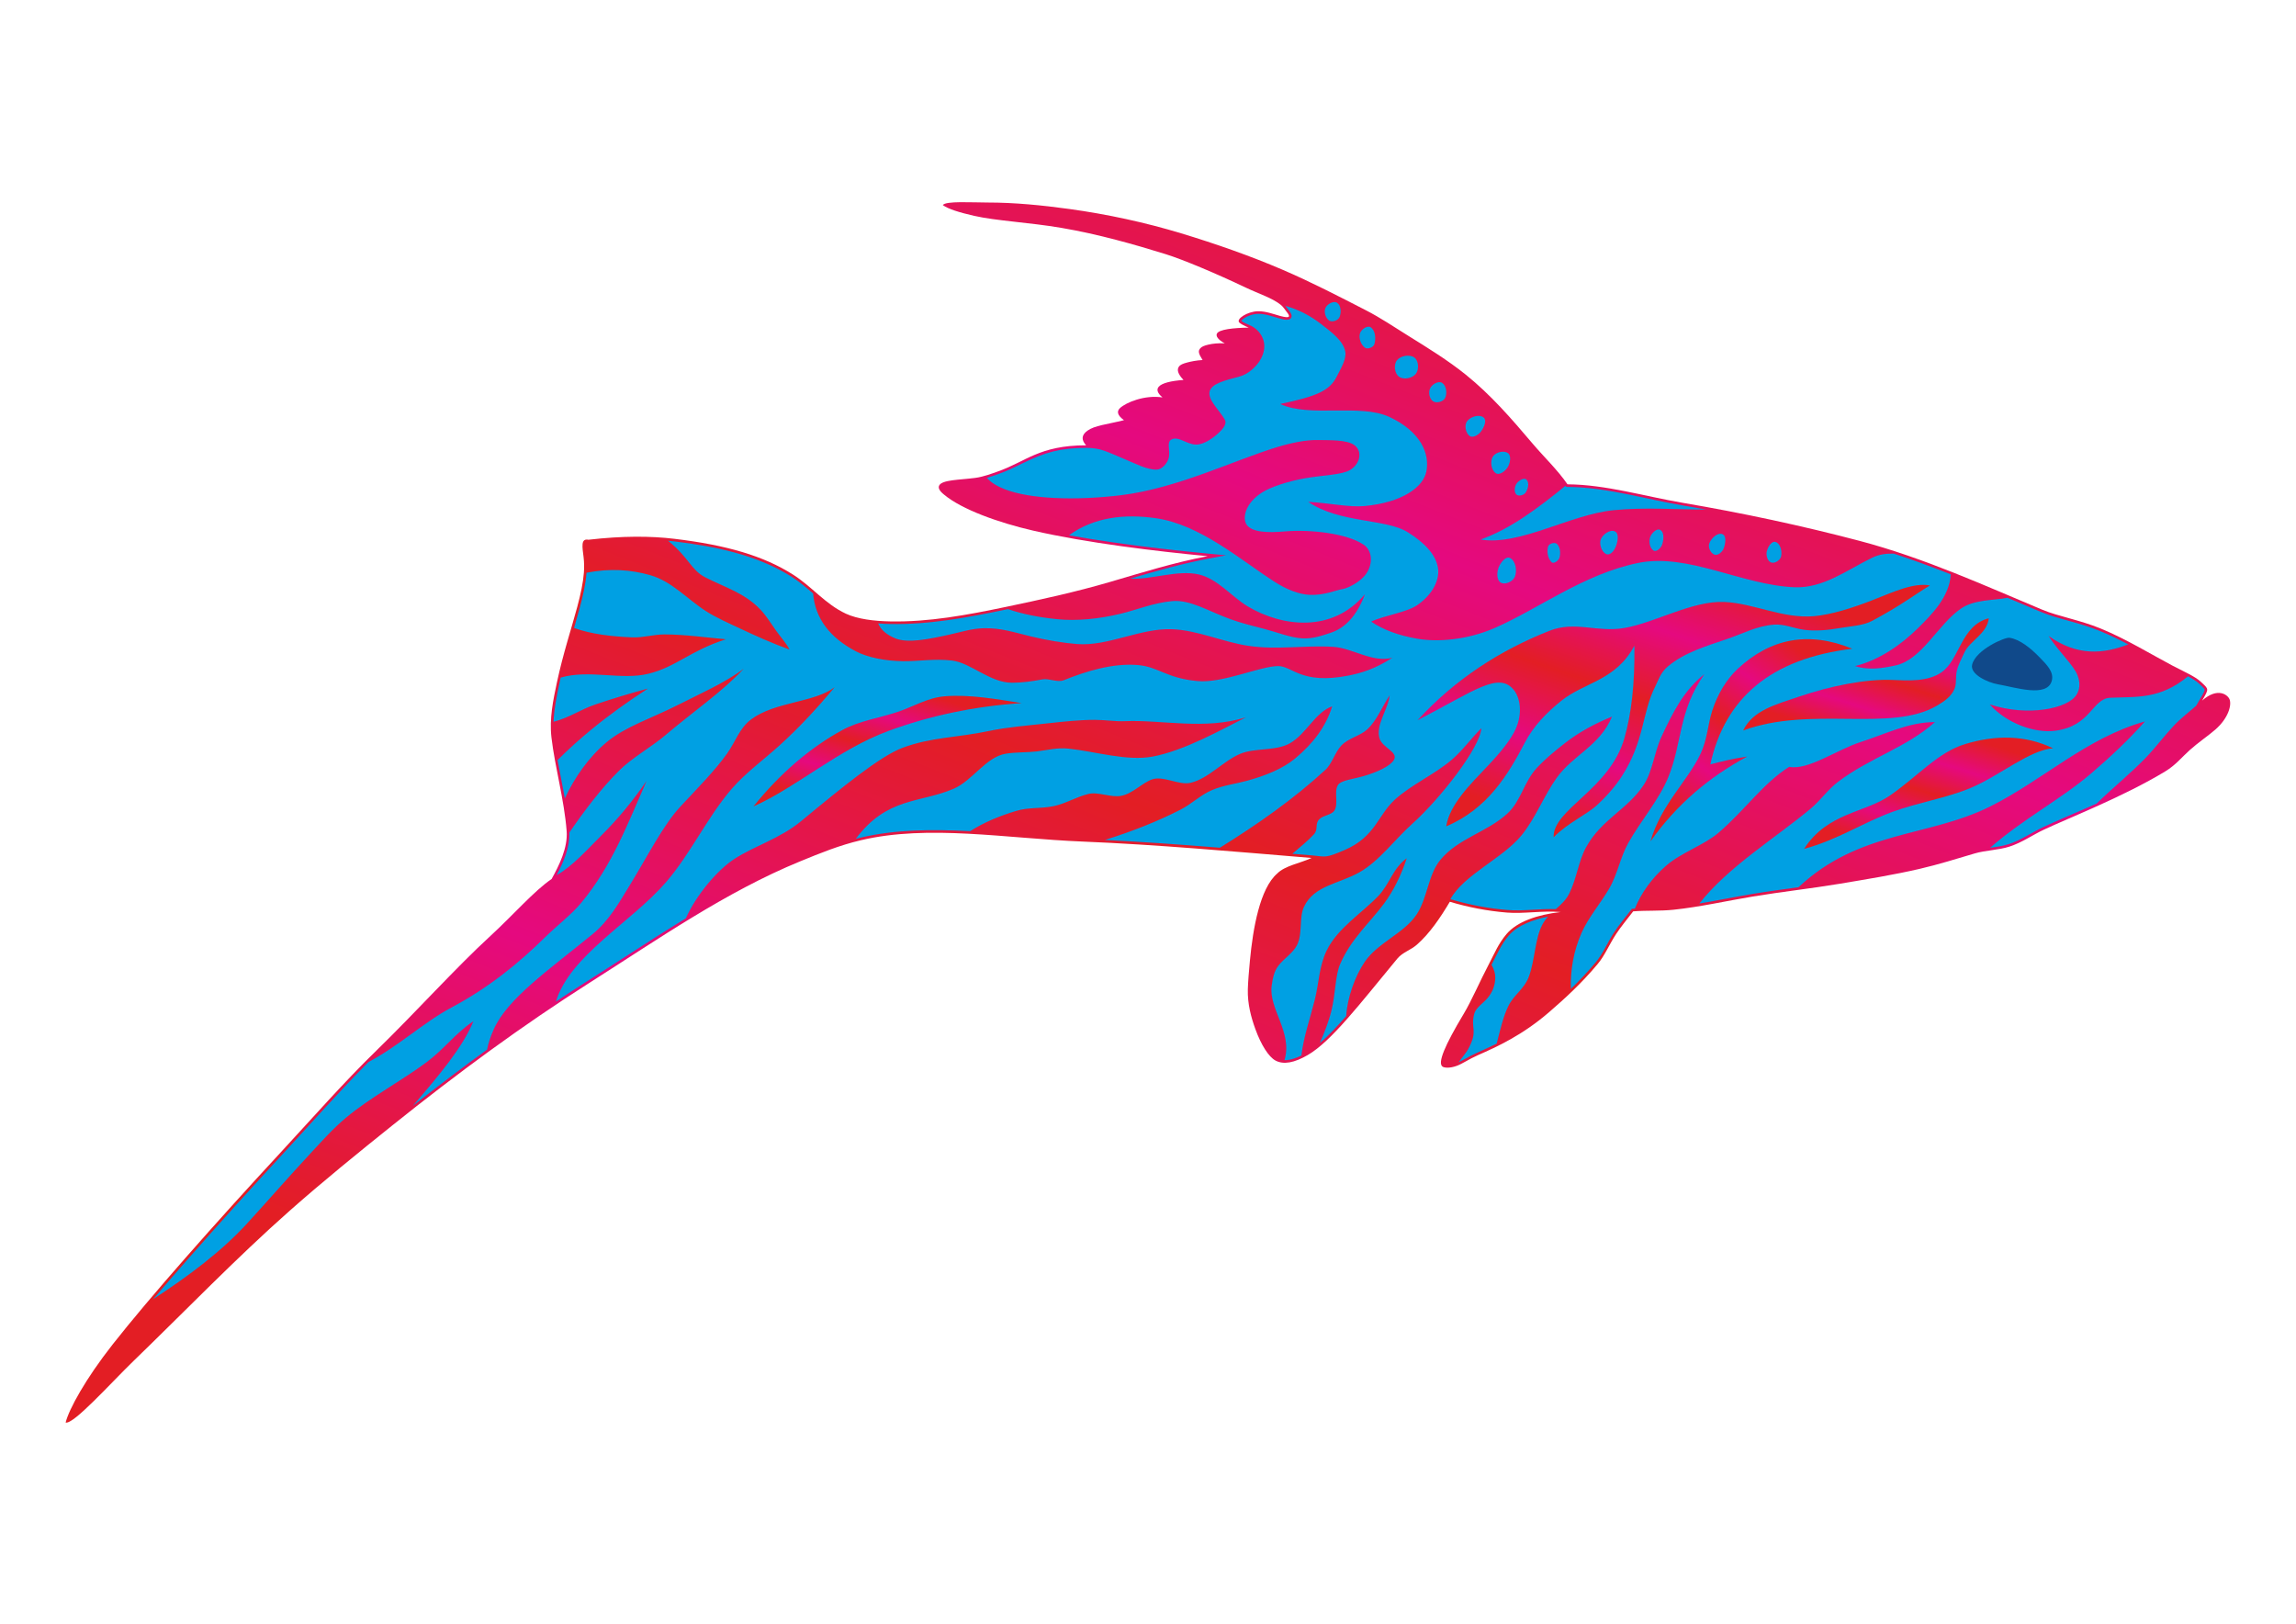 <?xml version="1.0" encoding="UTF-8"?>
<!DOCTYPE svg  PUBLIC '-//W3C//DTD SVG 1.1//EN'  'http://www.w3.org/Graphics/SVG/1.1/DTD/svg11.dtd'>
<svg width="297mm" height="210mm" clip-rule="evenodd" fill-rule="evenodd" image-rendering="optimizeQuality" shape-rendering="geometricPrecision" text-rendering="geometricPrecision" version="1.1" viewBox="0 0 29700 21000" xml:space="preserve" xmlns="http://www.w3.org/2000/svg" xmlns:xlink="http://www.w3.org/1999/xlink">
 <defs>
  <style type="text/css">
   
    .fil1 {fill:#00A0E3}
    .fil7 {fill:#10498A}
    .fil2 {fill:url(#a)}
    .fil0 {fill:url(#f)}
    .fil5 {fill:url(#e)}
    .fil3 {fill:url(#d)}
    .fil4 {fill:url(#c)}
    .fil6 {fill:url(#b)}
   
  </style>
  <linearGradient id="a" x1="21036" x2="22265" y1="10977" y2="7415.4" gradientUnits="userSpaceOnUse">
   <stop stop-color="#E31E24" offset="0"/>
   <stop stop-color="#E5097F" offset=".251"/>
   <stop stop-color="#E31E24" offset=".502"/>
   <stop stop-color="#E5097F" offset=".749"/>
   <stop stop-color="#E31E24" offset="1"/>
  </linearGradient>
  <linearGradient id="f" x1="11559" x2="18140" y1="18843" y2="2171.1" gradientUnits="userSpaceOnUse" xlink:href="#a">
  </linearGradient>
  <linearGradient id="e" x1="21905" x2="23406" y1="10644" y2="8504.1" gradientUnits="userSpaceOnUse" xlink:href="#a">
  </linearGradient>
  <linearGradient id="d" x1="23880" x2="24395" y1="9526" y2="7918.4" gradientUnits="userSpaceOnUse" xlink:href="#a">
  </linearGradient>
  <linearGradient id="c" x1="24697" x2="25198" y1="11060" y2="9459.4" gradientUnits="userSpaceOnUse" xlink:href="#a">
  </linearGradient>
  <linearGradient id="b" x1="11248" x2="11714" y1="10521" y2="8908.9" gradientUnits="userSpaceOnUse" xlink:href="#a">
  </linearGradient>
 </defs>
 
  
  
   <path class="fil0" d="m12196 2652.7c68.84 49.94 212.6 95.08 404.6 138.77 286.05 65.1 714.7 85.12 1127 155.27 482.26 82.06 955.4 217.4 1349.1 339.84 231.61 72.02 663.64 254.8 1037.1 432.7 171.18 81.54 344.14 134.14 454.93 224.2 32.37 26.29 51.2 61.16 72.89 87.41 52.84 63.86 51.4 91.79-82 55.44-76.61-20.87-185.04-63.06-287.91-60.98-135.44 2.73-288.5 101.39-239.83 146.92 17.83 16.69 56.05 37.9 120.36 64.73-190.66 3.53-387.07 21.59-411.95 80.05-11.97 28.17 8.95 73.04 102.17 123.52-83.82-4.43-155.81 3.5-212.72 16.78-46.3 10.8-83.43 24.1-102.77 46.25-32.6 37.38-23.62 68.47 28.94 152.7-79.5 4.49-150.09 18.67-202.96 32.99-50.63 13.71-84.88 27.18-103.21 52.73-28.47 39.68-13.47 95.34 59.44 172.06-161.25 11.38-280.73 40.25-321.35 88.82-29.33 35.07-17.58 80.42 49.2 136.89-231.4-35.26-471.03 65.78-548.58 137.27-44.84 41.36-37.66 92.84 50.72 157.02-224.63 56.48-377.47 67.44-473.15 136.47-70.88 51.13-86.12 112.33-16.47 188.8-608.86-0.08-780.55 213.47-1150.4 341.34-64.41 22.28-175.82 65.77-282.55 79.84-207.3 27.34-427.78 23.68-467.31 97.66-16.1 30.14-0.31 68.49 62.07 118.42 229.45 192.52 704.5 362.92 1151.9 465.79 694.33 159.66 1594.5 267.36 2257.9 330.79-428.1 80.78-847.84 211.61-1254.9 331.07-459.34 134.79-912.15 232.27-1352.8 324.62-509.42 106.78-1004.2 197.87-1498 188.1-205.81-4.07-422.25-29.41-573.62-100.04-269.77-125.88-434.42-347.67-686.01-507.01-377.73-239.25-851.37-379.4-1530.9-461.17-309.06-37.19-673.17-39.01-1113.8 12.01-100.95-20.19-78.46 93.08-62.07 225.51 8.23 66.47 8.33 138.68 3.87 199.54-9.35 127.54-40.1 272.84-84.77 439.55-75.38 281.21-186.34 615.46-263.67 979.47-48.54 228.46-99.95 468.7-70.9 714.9 45.43 385.03 164.82 802.31 196.35 1208.2 16.84 216.89-98.89 447.91-194.41 620.43-225.05 152.28-498.33 467.56-790.72 735.73-453.64 416.06-955.66 977.08-1479 1486.5-420.39 409.19-810.88 855.4-1218.7 1296.2-880.83 952.01-1713.2 1895.4-2190.2 2501.6-350.79 445.94-565.69 839.01-607.79 1010 99.39 30.91 591.23-519.01 874.99-793.46 676.45-654.32 1330.5-1333.7 2024.7-1947.2 431.65-381.42 887.16-750.96 1332.1-1107.2 830.64-665.01 1668.7-1283.8 2556.6-1847.4 870.56-552.63 1753.5-1170 2713.2-1563.1 262.5-107.51 504.21-206.48 785-272.87 876.83-207.28 1874.5-23.04 2878.3 17.57 942.27 38.13 1953.4 129.07 2952.4 211.66-143.93 67.23-345.43 99.04-445.1 201.65-223.42 191.55-314.13 711.14-352.72 1124.7-13.29 142.49-24.35 272.43-27.16 371.97-5.37 189.84 43.25 365.34 97.05 513.8 75.08 207.17 172.89 359.78 259.42 407.18 104.57 57.27 245.78 30.06 418.63-70.45 308.23-179.2 677.42-666.7 1159.5-1248 67.09-80.87 170.42-107.83 251.21-178.53 163.61-143.18 300.75-343.32 427.03-555.86 229.77 68.26 474.25 118.16 741.18 139.93 214.95 17.53 448.91-27.39 692.66-7.16-300.12 33.74-563.78 123.41-700.6 285-105.28 124.31-155.69 250.62-220.05 373.32-131.05 249.86-229.58 484.99-333.67 658.54-246.32 410.74-341.21 636.99-273.22 682.85 20.04 13.52 86.11 25.08 183.64-10.6 73.86-27.03 161.62-88.88 272.82-137.69 246.09-108.02 575.32-257.21 923-557.83 201.9-174.55 417.22-370.41 627.19-621.87 93.3-111.73 147.98-249.95 237.53-386.66 62.81-95.89 142.04-189.85 221.55-293.92 172.6-13.33 349.02-2.69 520.18-20.66 349.44-36.68 685.8-114.64 1026.5-170.92 375.75-62.09 754.98-103.63 1119.6-164.52 356.74-59.58 709.74-116.91 1040.3-193.68 245.42-57.01 472.63-128.78 711.31-199.21 138.69-40.91 308.01-42.64 448.51-88 165.55-53.47 301.5-152.19 450.55-221.78 337.39-157.6 1027.8-425.7 1566.4-751.92 133.78-81.02 213.78-183.58 316.53-275.58 110.42-98.88 241.7-187.03 330.15-264.27 172.8-150.93 214.31-322.12 183.12-394.23-24.1-55.7-152.23-157.81-353.64 18.7 91.41-157.49 88.56-143.98-18.5-244.35-73.96-69.33-224.68-133.52-365.61-207.84-258.45-136.31-601.89-346.06-926.99-479.11-279.73-114.48-543.68-155-754.96-243.23-729.74-304.75-1527.6-670.72-2369.2-892.18-739.19-194.51-1506-358.76-2284.8-491.26-493.9-84.02-995.33-235.96-1489.1-238.9-129.21-187.53-305.28-354.22-448.09-522.71-278.69-328.81-542.71-633.56-868.71-896.17-229.6-184.94-494.61-347.94-745.2-503.56-186.46-115.79-354.15-230.55-551.2-331.47-348.8-178.69-696.82-360.03-1073.5-521.8-416.31-178.84-864.28-335.31-1310.8-470.56-461.67-139.84-958.34-247.81-1447.9-314.88-350.48-48.02-703.51-83.78-1060.4-83.5-190.26 0.16-540.05-22.89-575.09 33.51z"/>
   <path class="fil1" d="m18070 4659.7c47.7-59.34 164.1-80.19 225.68-35.41 57.46 41.76 62.21 157.04 17.71 212.42-45.88 57.09-157.6 78.48-216.85 35.41-57.7-41.95-71.22-156.81-26.54-212.42z"/>
   <path class="fil1" d="m17734 4234.8c-42.5-32.38-126.01 24.12-141.6 75.23-19.05 62.46 10.02 146.29 61.96 185.86 34.87 26.56 111.12-2.32 123.9-44.26 21.51-70.55 14.39-172.16-44.26-216.83z"/>
   <path class="fil1" d="m17296 3916.2c-45.76-30.13-128.28 16.26-150.45 66.37-23.01 52.07 1.12 132.43 48.68 163.74 38.95 25.65 113.9-1.6 132.77-44.25 25.39-57.44 21.44-151.32-31-185.86z"/>
   <path class="fil1" d="m5341.8 14301c315.42-247.81 634.68-490.44 958.83-726.29 15.26-80.58 44.68-168.19 85.98-261.36 176.05-397.11 709.95-767.35 1277-1230.2 216.57-176.78 345.44-409.99 483.73-635.79 237.36-387.52 433.82-779.24 651.93-1013.3 222.99-239.35 449.51-468.25 604.01-685.48 116.85-164.3 160.38-329.59 313.41-444.53 306.34-230.1 820.24-216.23 1080.9-416.54-233.59 277.61-450.76 514.19-715.45 754.39-195.13 177.09-440.4 356.23-612.59 555.23-321.89 372.02-533.23 841.47-855.12 1213.5-451.07 521.32-1239.2 943.13-1423.6 1543.2 141.99-94.58 285-187.71 429.16-279.22 415.46-263.72 829.16-539.28 1252.1-798.47 132.07-298.59 408.56-624.96 627.27-766.87 266.33-172.81 588.47-261.49 866.68-491.61 526.75-435.66 1017-836.33 1306.3-944.88 374.43-140.5 706.98-130.65 1126.7-219.78 229.13-48.66 498.48-69.68 766.38-99.17 193.76-21.33 399.17-43.76 597.05-43.6 133.76 0.1 259.34 22.58 393.9 16.79 466.19-20.04 1031.8 117.72 1560.6-50.11-316.46 159.78-798.72 432.6-1208 508.43-330.68 61.25-730.81-64.07-1081.9-102.68-154.2-16.94-277.91 19.87-416.3 35.9-128.49 14.87-272.15 7.61-403.31 30.05-255.47 43.73-427.22 347.7-672.02 452.89-438.62 188.47-859.14 103.62-1265.6 647.38 19.45-5.03 39.02-9.87 58.69-14.52 455.75-107.74 935.65-109.27 1401-85.03l19.72 1.05c181.24-116.16 382.67-198.43 595.59-262.43 164.97-49.56 305.96-26.24 480.76-61.11 156.1-31.13 287.97-116.72 451.32-157.96 127.75-32.25 293.67 49.62 426.43 24 150.86-29.14 268.06-166.29 399.78-212.61 145.55-51.19 348.19 79.8 498.47 43.91 232.64-55.58 414.15-276.41 638.85-373.61 187.75-81.2 467.2-33.5 648.97-139.38 210.98-122.88 324.21-398.98 542.8-475.9-79.85 262.93-248.58 483.08-478.29 673.75-163.36 135.59-386.69 223.75-621.05 288.18-150.17 41.28-302.36 57.25-454.65 121.14-148.51 62.29-257.7 176.5-410.16 254.44-293.79 150.23-624.83 281.48-976.46 390.7 496.36 24.59 992.55 60.62 1488.4 100.41 487.48-302.46 952.58-628.06 1365.4-1007.8 84.36-77.59 126.76-232.74 206.48-315.13 93.77-96.88 240.55-120.9 335.76-208.96 121.9-112.74 190.47-291 288.09-438.32-17.33 177.64-185.43 385.18-130.37 557.09 39.46 123.2 243.3 173.28 186.68 275.81-44.1 79.88-215.26 159.55-390.68 210.48-142.53 41.4-293.95 53.41-333.91 115.91-56.24 88.01 12.3 249.27-49.15 334.25-38.36 53.08-140.9 58.06-189.46 105.14-65.85 63.85-10.95 129.96-72.67 198.06-71.17 78.54-181.63 168.01-278.76 251.35l252.35 21.03c176.86 14.62 162.77 44.64 429.82-71.94 390.52-170.45 424.02-446.33 639.69-644.94 215.73-198.65 516.38-327.58 742.87-522.15 143.12-122.95 243.17-269.72 379.59-405.25-13.58 246.54-531.48 912.01-893.27 1235.6-223.64 200.05-426.46 481.84-682.27 626.96-268.11 152.11-587.11 168.97-718.24 446.53-66.44 140.6-15.16 340.16-89.15 492.83-50.05 103.3-169.49 175.13-242.48 269.74-57.19 74.15-74 169.22-86.42 258.72-41.47 298.78 275.36 605.65 164.98 962.45 73.58 1.52 152.07-26.73 219.4-59.8 28.58-245.85 115.97-489.35 174.47-726.51 53.85-218.37 54.1-431.48 154.74-636.05 140.42-285.45 445.9-473 663.81-698.96 148.19-153.68 189.34-360.87 369.69-489.86-70.43 214.19-170.22 419.22-292.9 584.84-187.42 253.03-426.85 455.57-568.18 782.75-64.75 149.88-58.01 375.63-113.01 602.68-35.45 146.41-94.81 293.38-150.8 420.95 122.71-104.64 239.12-233.52 334.47-341.78l7.53-8.55c13.35-238.04 114.44-517.52 239.42-700.85 172.07-252.41 511.46-368.48 673.38-616.25 139.06-212.79 146.24-508.31 303.87-701.29 228.66-279.96 604.44-358.52 868.29-600.92 176.16-161.85 211.69-405.7 377.88-586.46 106.84-116.23 232.8-220.16 364.97-323.21 187.15-145.9 391.38-254.71 610.34-344.04-155.96 376.47-502.27 495.42-713.92 789.92-166.93 232.24-273.59 521.18-455.9 744.77-244.48 299.82-747.64 510.63-921.1 826.87l3.08 0.92c240.15 71.35 484.58 118.27 734.37 138.66 206.86 16.87 415.96-18.55 626.65-11.02 65.74-58.41 130.88-116.23 174.09-202.46 94.37-188.38 119.57-419.87 217-597.2 199.39-362.89 533.44-486.26 744.81-805.59 117.35-177.26 136.4-422.53 232.62-628.78 144.9-310.58 288.73-596.6 553.17-804.84-336.95 477.71-284.53 884.66-466.57 1331.3-119.13 292.34-353.51 560.07-516.37 849.21-108.47 192.6-138.51 407.06-252.68 599.6-111.76 188.47-268.7 373.52-352.93 564.87-103.42 234.93-146.11 482.09-138.6 725.59 112.5-108.77 220.22-222.17 322.18-344.27 93.93-112.5 154.21-259.89 235.22-383.55 67.37-102.86 148.29-198.18 222.95-295.9l9.09-11.89 14.92-1.15c7.91-0.62 15.84-1.17 23.76-1.69 77.23-195.24 220.92-398.55 410.23-560.24 197.03-168.26 485.87-261.26 674.25-422.9 341.26-292.77 575.19-639.33 911.62-850.62 244.82 48.56 617.32-222.25 923.83-320.4 320.38-102.61 619.95-258.63 961.84-258.45-374.78 334.02-836.58 457.19-1253.1 772.42-136.26 103.15-223.79 238.28-359.84 351.47-452.99 376.8-1068.3 753.07-1434.9 1222.8 229.17-38.15 456.76-85.74 686.09-123.62 198.27-32.77 397.42-59.68 596.48-87.06 788.88-739.07 1677.8-644.13 2480.2-1044.9 686.04-342.7 1240-884.35 2002.3-1099.9-206.17 231.39-440.88 454.21-694.82 671.25-398.13 340.29-875.62 584.34-1309.9 964.09 81.51-11.56 163.07-22.6 240.64-47.66 159.98-51.66 295.73-149.76 446.68-220.26 170.81-79.78 346.13-152.69 518.81-228.59 57.77-25.39 115.46-51 173-76.94 204.11-199.19 443.59-392.58 637.84-594.41 130.48-135.6 233.67-278.14 362.19-414.39 89.42-94.8 191.68-170.7 287.2-255.42l48.77-84.03c10.61-18.27 64.78-104.37 60.57-125.35-3.43-17.11-59.95-65.56-73.01-77.81-33.94-31.81-85.62-63.61-141.57-93.75-363.24 298.61-658.89 262.3-1003.1 277.24-241.26 10.45-247.58 364.24-712.49 426.61-267.35 35.86-632.05-95.47-849.58-340.29 492.68 161.87 1011 55.1 1122.2-124.46 39.54-63.84 54.61-145.38 13.8-251.44-50.95-132.45-228.09-286.52-374.83-509.19 372.77 264.24 707.73 232.83 1030.8 108.99-119.97-63.06-241.77-122.57-367.67-174.1-130.38-53.36-263.95-92.47-399.45-130.2-119.07-33.15-241.56-65.45-355.73-113.12-146.73-61.28-293-123.4-439.22-185.34-185.53 35.88-430.71 19.37-606.75 142.54-296.69 207.59-500.36 658.44-842.36 732.48-179.69 38.91-351.26 63.24-524.46 8.2 309.33-73.95 598.06-274.61 821.6-496.61 166.99-165.87 402.16-397.75 418.28-690.02-243.18-96.26-488.35-187.16-737.51-268.01-96.65-1.88-188.99 8.69-277.91 52.1-332.73 162.37-633.44 397.47-1005.6 382.8-678.49-26.74-1378.7-446.01-2022.4-314.56-705.22 144.01-1292.4 595.86-1856.9 841.72-349.39 152.17-731.1 185.91-1003.4 138.1-236.33-41.48-436.98-112.88-593.75-220.83 165.2-79.08 462.24-119.22 599.16-215.35 216.6-152.09 287.23-344.67 264.75-480.55-27.11-163.92-162.39-318.1-392.04-461.09-282.78-176.07-882.95-114.22-1286.1-391.92 279.39 15.1 529.02 73.46 731.31 53.98 495.94-47.81 756.18-249.04 796.52-444.92 47.17-228.93-70.9-518.65-481.29-708.39-376.55-174.1-1027.5 12.31-1409.4-166.34 476.09-99.69 640.29-172.41 732.08-355.21 57.34-114.19 128.49-228.3 109.47-324.59-27.8-140.66-182.85-253.5-315.42-356.36-125.41-97.3-275.12-181.39-458.71-232.99 13.55 17.22 25.26 35.22 40.53 53.67 20.87 25.24 53.2 65.5 34.51 99.87-25.24 46.4-112.6 19.65-151.09 9.18-91.22-24.85-182.3-61.75-278.44-59.81-18.51 0.37-37.06 2.73-55.19 6.49-39.48 8.18-81.01 23.8-115.38 45.01-9.48 5.85-38.95 26.41-44.83 39.56 24.52 21.21 79.87 44.47 108.14 56.26 136.65 57.01 271.48 239.25 126.73 464.95-48.3 75.34-148.91 170.54-262.03 200.03-198.74 51.8-353.29 91.94-382 187.75-32.89 109.69 130.84 250.9 195.49 369.48 35.38 64.89-46.92 139.37-86.37 176.32-52.69 49.33-181.78 150.02-290.65 145.43-122.97-5.18-228.19-116.66-316.84-63.24-60.1 36.21-11.94 133.17-29.07 225.05-15.21 81.56-94.62 161.06-156.51 162.34-126.53 2.63-271.04-75.51-411.57-133.84-238.15-98.85-311.89-147.54-502.75-147.59-329.19-0.05-531.2 55.78-820.95 198.79-105.14 51.9-207.28 102.26-318.48 140.72-48.47 16.76-96.19 34.02-144.63 48.72 53.69 60.5 133.46 108.92 231.89 146.9 168.48 65.02 391.62 99.56 632.11 112.02 287.35 14.88 599.53-1.71 872.8-35.41 731.41-90.22 1457.6-451.79 2021.6-622.95 187.33-56.85 372.61-92.66 513.19-90.65 167.42 2.39 385.08-3.98 480.25 64.91 111.11 80.42 77.88 242.66-53.27 322.4-104.1 63.29-340.71 65.88-576.55 106.26-226.13 38.7-451.65 115.09-558.93 182.66-228.39 143.85-256.11 336.24-205.39 415.38 65.78 102.66 272.83 109.84 494.27 90.72 340.35-29.37 808.31 27.28 1021.5 171.2 114.1 77.01 122.53 247.15 34.3 374.37-78.24 112.78-243.44 192.14-316.54 201.91-65.71 8.8-224.98 80.37-411.54 73.06-146-5.72-307.94-72.69-460.53-170.57-436.57-280.04-959.37-738.6-1533.3-820.95-405.24-58.12-798.54-14.8-1123.9 220.84 186.51 33.9 373.92 63.46 560.79 90.55 410.47 59.51 823.33 106.73 1236.2 146.2l234.75 22.45-231.73 43.72c-340.47 64.25-673.62 159.75-1005.7 257.72 269.76 16 610.82-116.8 883.53-54.33 245.69 56.28 425.93 289.11 636.24 414.34 441.35 262.78 1093.2 346.41 1515.2-159.75-107.02 282.63-257.62 438.3-442.26 499.47-110.44 36.58-236.55 81.3-370.96 72.79-155.29-9.82-321.73-78.91-488-121.78-149.38-38.51-295.35-74.37-439.41-126.37-284.17-102.59-520.66-255.84-754.93-233.68-246.44 23.32-450.75 111.7-670.66 164.45-277.2 66.49-563.75 94.72-816.16 69.35-233.26-23.45-447.22-65.15-636.19-130.36l-17.68 3.71c-493.92 103.53-998.79 198.84-1505.6 188.82-49.64-0.99-102.36-3.13-156.18-7.24 37.21 86.49 114.72 148.78 221.75 193.07 161.49 66.8 432.95 10.75 706.51-49.86 147.69-32.74 280.41-76.24 432.24-81.09 222.34-7.09 408 55.38 613.05 105.15 202.63 49.18 425.02 85.57 599.39 99.21 402.91 31.49 815.47-206.02 1225.6-191.83 331.69 11.45 659.8 165.78 991.85 215.16 373.2 55.51 725.34-10.27 1096.8 12.83 249.12 15.49 510.33 210.61 764.74 141.33-226.43 147.06-409.58 199.13-564.45 229.75-615.23 121.68-728.25-123.14-911.97-122.3-236.05 1.07-717.09 224.38-1045.5 193.94-406.01-37.64-502.69-185.81-774.35-207.42-324.69-25.83-664.84 80.03-954.2 196.35-82.86 33.3-190.91-27-275.78-10.83-134.8 25.7-266.48 43.51-393.55 43.61-284.56 0.23-534.33-258.3-775.33-286.89-232.91-27.61-425.31 10.66-631.99 8.48-224.25-2.37-459.21-46.98-613.86-128.72-327.97-173.35-524.38-416.14-552.24-747.77-88.87-76.54-178.19-153.01-279.48-217.17-448.47-284.06-997.29-393.68-1517-456.22-26.65-3.21-53.34-6.08-80.07-8.69 275.09 222.23 294.91 378.04 482.54 474.13 253.6 129.89 508.52 201.65 711.11 415.1 80.84 85.16 136.62 179.98 205.75 276.84 55.36 77.57 126.46 154.95 172.78 241.6-220.03-78.84-429.66-173.14-643.94-274.02-146.05-68.76-301.42-135.88-435.84-221.82-245.89-157.21-440.47-385.85-723.37-466.34-245.79-69.91-514.94-91.54-823.55-31.21l-0.05 0.7c-10.93 148.97-47.24 301.78-85.83 445.77-24.11 89.97-49.52 179.18-75.15 268.18 225.92 80.09 483.54 110.16 753.21 121.22 143.66 5.87 268.62-37.87 416.14-38.05 261.83-0.34 547.23 41.33 795.24 62.8-465.7 148.46-641.64 357.02-1003 445.9-350.95 86.31-762.54-58.37-1134.7 49.54-5.13 22.65-10.17 45.38-15 68.18-35.38 166.5-70.74 334.07-77.46 503.55 204.42-52.94 347.4-158.11 538.31-222.97 220.26-74.85 447.87-143.86 682.85-206.94-260.87 168.63-506.81 345.41-734.27 532.26-153.71 126.26-299.01 257.14-434.76 393.22 29.74 165.19 64.78 329.52 94.44 494.84 123.82-267.11 307.26-532.25 543.09-728.8 240.34-200.29 591.65-312.46 913.61-476.35 284.53-144.84 621.19-291.62 857.02-471.85-274.37 296.66-666.61 564.81-1012.8 859.32-183.04 155.72-431.5 291.08-601.69 461.32-236.17 236.22-444.37 513.35-640.95 798.31 7.35 188.69-75.24 382.68-163.89 550.59 200.75-110.39 396.88-332.46 587.2-522.12 198.57-197.9 390.82-427.51 575.33-695.87-241.14 545.07-442.59 1092.8-846.82 1578.4-128.91 154.88-312.85 292.92-463.03 440.65-340.89 335.32-727.4 652.44-1214.8 912.1-358.41 190.92-684.45 499.95-1071.1 703.24-378.21 378.98-732.37 781.91-1095.9 1174.8-420.77 454.8-837.32 914.07-1246 1379.8-149.1 169.93-298.17 341.14-445.25 514.14 469.08-306.32 889.44-622.73 1218.9-983.02 273.94-299.58 542.43-608.43 813.84-899.81 152.62-163.83 291.11-322.21 468.94-470.27 307.31-255.82 720.61-476.84 1037.4-713.7 232.39-173.75 365.86-368.32 604.44-529.69-134.84 334.27-447.6 704.11-782.54 1094.3z"/>
   <path class="fil1" d="m19535 7217.6c-57.11-30.93-127.66 63.07-150.47 123.9-23.08 61.54-26.81 163.43 30.98 194.73 58.07 31.46 158.26-17.83 181.44-79.67 28.89-77.04 10.39-199.81-61.95-238.96z"/>
   <path class="fil1" d="m20026 7067.1c11.46-38.02 86.99-59.06 115.06-30.98 42.35 42.35 48.27 119.68 30.98 177.01-11.26 37.3-74.23 85.09-101.78 57.54-49.09-49.09-64.31-137.12-44.26-203.57z"/>
   <path class="fil1" d="m20889 6872.4c-60.63-28.92-156.43 38.31-181.44 101.8s11.86 164.28 66.39 190.29c54.52 26.01 106.59-42.12 128.33-97.36 21.75-55.25 47.36-165.81-13.28-194.73z"/>
   <path class="fil1" d="m21478 6854.7c-45.71-28.74-115.69 41.68-132.77 92.93-18.78 56.35-6.02 140.98 44.26 172.59 37.75 23.74 96.52-32.93 110.62-75.23 20.19-60.57 31.95-156.34-22.11-190.29z"/>
   <path class="fil1" d="m22279 6907.8c-64.73-23.11-143.56 55.3-168.16 119.49-19.14 49.91 16.04 128.07 66.38 146.04 45.08 16.09 102.37-34.98 119.49-79.67 22.27-58.1 40.88-164.95-17.71-185.86z"/>
   <path class="fil1" d="m22969 7009.6c-53.47-17.8-103.14 68.84-115.07 123.92-10.77 49.8 9.22 125.5 57.54 141.61 47.75 15.9 117.68-30.46 128.34-79.65 14.03-64.78-7.93-164.94-70.81-185.88z"/>
   <path class="fil1" d="m19747 6204.2c-31.71-32.95-102.16 11.17-128.34 48.69-27.01 38.72-37.18 107.61-4.43 141.62 28.08 29.17 96.32 11.09 119.49-22.13 32.16-46.11 52.27-127.69 13.28-168.18z"/>
   <path class="fil1" d="m19504 5859c-55.28-37.67-160.58-8.87-194.72 48.67-36.75 61.94-19.69 171.84 39.82 212.42 47.96 32.7 125.28-29.72 154.9-79.65 30.86-52 49.95-147.39 0-181.44z"/>
   <path class="fil1" d="m19190 5398.7c-57.4-44.48-168.5-9.15-212.42 48.69-38.86 51.16-19.8 150.93 30.98 190.29 40.94 31.73 114.72-11.86 146.05-53.11 38.13-50.21 85.22-147.25 35.39-185.87z"/>
   <path class="fil1" d="m18654 4951.8c-47.88-30.46-130.28 19.67-154.9 70.82-24.99 51.88-8.76 137.25 39.83 168.16 45.29 28.82 131.61 4.11 154.9-44.26 28.73-59.69 16.04-159.16-39.83-194.72z"/>
   <path class="fil2" d="m20097 10829c-11.52-365.11 727.97-616.32 917.59-1288.6 86.05-305.08 134.53-688.69 126.81-1189.6-237.55 451.82-643.76 470.59-946.13 713.62-188.99 151.9-356.47 322.31-471.51 542-213.37 407.52-479.89 854.9-1016.3 1081 43.82-281.68 310.4-542.29 539.23-783.67 162.69-171.61 297.64-337.95 359.22-475.52 95.36-212.96 52.07-405.74-17.36-496.33-197.38-257.53-512.67 2.34-1252.8 383.64 493.9-537.74 1069.9-904.04 1701.1-1155.1 342.43-136.2 613.89 24.37 979.3-39.11 391.64-68.04 878.8-354.65 1289.4-336.01 381.63 17.35 756.28 219.2 1160 184.01 224.21-19.56 505.29-109.01 752.97-206.15 285.72-112.08 535.87-230.08 746.53-191.3-109.15 65.35-195.84 125.43-267.46 172.32-186.7 122.21-293.14 183.66-477.53 283.9-120.46 65.48-286.82 70.8-427.2 95.62-146.58 25.91-313.39 42.05-461.67 20.81-135.16-19.37-252.06-75.82-383.59-65.76-222.57 17.02-398.88 114.38-602.22 183.96-270.08 92.42-557.6 176.51-768.28 354.23-101.16 85.32-124 179.28-171.3 273.15-163.7 324.92-135.5 698.85-425.18 1147-76.25 118-177.66 240.87-315.05 368.88-145.06 135.13-387.79 236.17-568.5 422.96z"/>
   <path class="fil3" d="m25726 7996.4c-22.55 202.74-246.96 290.79-316.2 444.1-35.16 77.86-83.27 163.38-99.39 246.37-15.59 80.32 0.62 158.36-28.72 224.85-42 95.14-125.31 155.67-224.96 214.29-599.65 352.77-1629.1-3.06-2508.2 321.94 125.49-260.84 414.62-333.73 730.74-440.81 400.99-135.85 856.3-226.91 1194.7-213.31 207.45 8.33 466.13 26.75 645.79-102.53 231.08-166.29 249.53-604.86 606.23-694.9z"/>
   <path class="fil4" d="m26558 9678.1c-363.43-174.03-744.2-173.47-1136.6-55.05-353.63 106.73-601.76 406.61-970.29 663.32-329.9 229.84-810.19 219.92-1114.8 692.81 442.49-120.64 759.83-339.59 1148.3-480.75 333.79-121.3 696.78-176.5 1013.4-310.59 370.58-156.91 757.33-488.77 1059.9-509.74z"/>
   <path class="fil5" d="m22602 9784.3c-253.24 136.06-476.52 290.13-673.72 459.81-224.8 193.42-415.74 407.16-578.67 637.7 136.99-475.14 482.3-781.73 646.81-1130.2 88.84-188.12 95.81-382.31 150.92-555.5 70.8-222.51 189.49-413.37 328-542.9 427.2-399.48 920.93-493.63 1485.3-262.95-516.26 62.51-938.83 218.75-1253.5 482.88-289.21 242.78-487.24 576.77-583.1 1012.9 145.21-38.62 297.25-74.95 477.94-101.79z"/>
   <path class="fil6" d="m9746 10430c559.1-248.79 1103.1-740.77 1748.7-977.36 522.97-191.63 1092.4-317.34 1720.8-359.13-340.34-53.44-674.16-113.43-991.64-88.34-224.98 17.78-403.24 132.58-614.91 203.12-232.24 77.39-496.73 115.09-714.5 234.63-412.58 226.45-796.44 552.11-1148.5 987.08z"/>
   <path class="fil1" d="m22072 6590.6c-103.82-18.86-207.72-37.14-311.72-54.84-489.37-83.26-985.28-235.45-1483.7-238.43l-17.44-0.1-9.49-13.76c-355.41 288.55-713.93 559.68-1096.8 694.09 500.54 85.8 1159.4-323.56 1718.9-378.89 406.64-40.23 811.18-8.2 1200.4-8.07z"/>
   <path class="fil1" d="m20025 11855c-189.79 37.75-395.1 110.34-511.31 247.58-97.06 114.64-147.51 236.75-215.95 367.25l-4.06 7.76c35.87 64.63 49.66 120.34 48.45 170-2.51 103.25-38.89 191.55-106.93 268.69-56.62 64.18-144.78 117.3-165.47 196.41-51.11 195.31 56.47 212.21-80.78 460.22-26.48 47.85-73.4 98.68-121.52 166.47 28.62-13.33 56.9-29.43 83.65-44.25 50.36-27.87 100.39-55.2 153.16-78.36 88.73-38.96 173.7-78.23 255.84-119.33 44.64-168.5 83.48-348.73 151-485.57 74.43-150.87 205.06-217.99 265.43-379.76 77.19-206.92 79.56-488.47 171.52-667.44 21.69-42.25 48.12-77.76 76.97-109.67z"/>
   <path class="fil7" d="m25993 8248.2c134.78 20.48 274.49 134.43 389.4 252.5 92.41 94.97 187.43 188.38 159.36 300.68-56.62 226.64-469.06 88.7-699.23 48.69-128.2-22.28-363.45-128.2-331.91-254.45 48.59-194.42 424.96-356.13 482.38-347.42z"/>
  
 
</svg>
